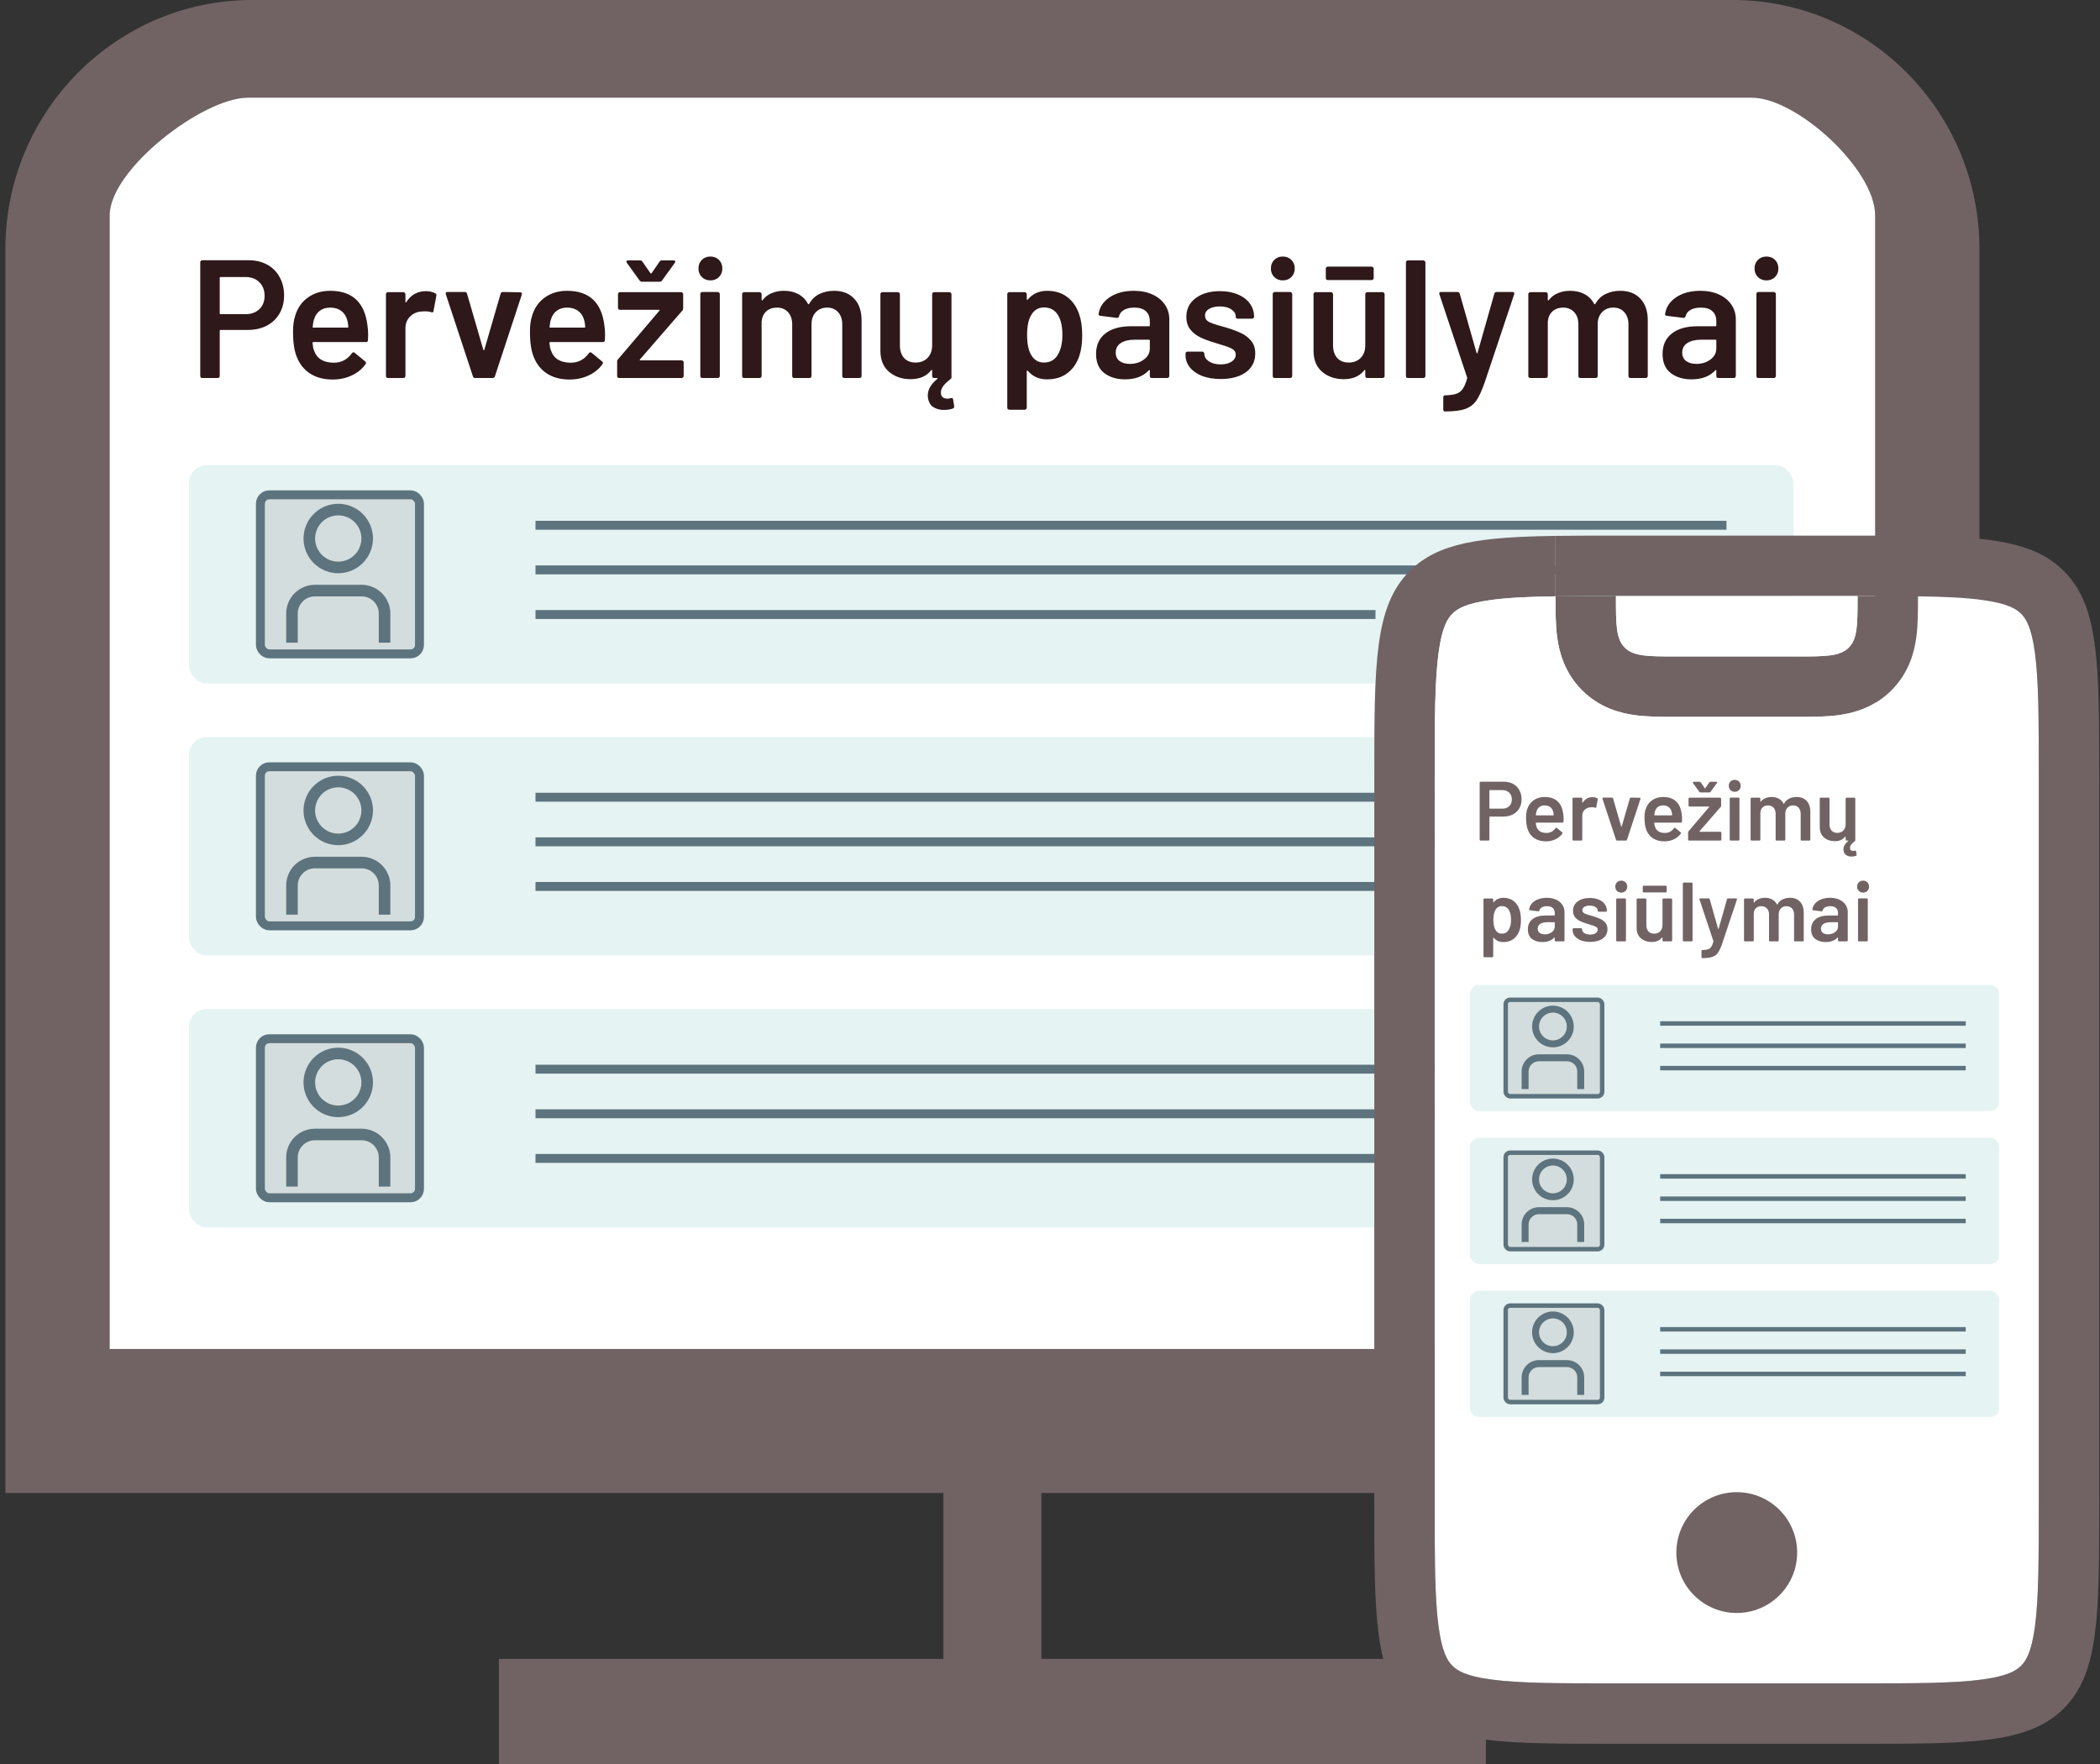 <svg width="250" height="210" viewBox="0 0 250 210" fill="none" xmlns="http://www.w3.org/2000/svg">
<rect x="0" y="0" width="250" height="210" fill="#333333" stroke="none"/>
<path d="M123.977 177.736V197.484H176.895V210H59.395V197.484H112.313V177.736H0.645V29.623C0.645 13.291 13.825 0 30.02 0H206.27C222.465 0 235.645 13.291 235.645 29.623V177.736H123.977ZM13.056 160.592H223.234V25.63C223.234 20.179 213.925 11.626 208.53 11.626H29.526C24.131 11.626 13.056 20.179 13.056 25.63V160.592Z" fill="#716364"/>
<path d="M13.056 160.592H223.234V25.63C223.234 20.179 213.925 11.626 208.53 11.626H29.526C24.131 11.626 13.056 20.179 13.056 25.63V160.592Z" fill="white"/>
<path d="M29.58 30.98C30.42 30.98 31.16 31.153 31.8 31.5C32.44 31.847 32.933 32.34 33.28 32.98C33.64 33.607 33.82 34.333 33.82 35.16C33.82 35.973 33.64 36.693 33.28 37.32C32.92 37.947 32.406 38.433 31.74 38.78C31.086 39.113 30.326 39.28 29.46 39.28H26.26C26.193 39.28 26.16 39.313 26.16 39.38V44.76C26.16 44.827 26.133 44.887 26.08 44.94C26.04 44.98 25.986 45 25.92 45H24.08C24.013 45 23.953 44.98 23.9 44.94C23.86 44.887 23.84 44.827 23.84 44.76V31.22C23.84 31.153 23.86 31.1 23.9 31.06C23.953 31.007 24.013 30.98 24.08 30.98H29.58ZM29.24 37.4C29.92 37.4 30.466 37.2 30.88 36.8C31.293 36.4 31.5 35.873 31.5 35.22C31.5 34.553 31.293 34.013 30.88 33.6C30.466 33.187 29.92 32.98 29.24 32.98H26.26C26.193 32.98 26.16 33.013 26.16 33.08V37.3C26.16 37.367 26.193 37.4 26.26 37.4H29.24ZM43.746 38.74C43.8 39.073 43.827 39.447 43.827 39.86L43.806 40.48C43.806 40.64 43.727 40.72 43.566 40.72H37.306C37.24 40.72 37.206 40.753 37.206 40.82C37.246 41.26 37.306 41.56 37.386 41.72C37.706 42.68 38.486 43.167 39.727 43.18C40.633 43.18 41.353 42.807 41.886 42.06C41.94 41.98 42.007 41.94 42.087 41.94C42.14 41.94 42.187 41.96 42.227 42L43.467 43.02C43.587 43.113 43.606 43.22 43.526 43.34C43.113 43.927 42.56 44.38 41.867 44.7C41.187 45.02 40.426 45.18 39.587 45.18C38.547 45.18 37.66 44.947 36.926 44.48C36.206 44.013 35.68 43.36 35.346 42.52C35.04 41.8 34.886 40.8 34.886 39.52C34.886 38.747 34.967 38.12 35.127 37.64C35.393 36.707 35.893 35.973 36.627 35.44C37.373 34.893 38.267 34.62 39.306 34.62C41.933 34.62 43.413 35.993 43.746 38.74ZM39.306 36.62C38.813 36.62 38.4 36.747 38.066 37C37.746 37.24 37.52 37.58 37.386 38.02C37.306 38.247 37.253 38.54 37.227 38.9C37.2 38.967 37.227 39 37.306 39H41.367C41.433 39 41.467 38.967 41.467 38.9C41.44 38.567 41.4 38.313 41.346 38.14C41.227 37.66 40.986 37.287 40.627 37.02C40.28 36.753 39.84 36.62 39.306 36.62ZM50.707 34.66C51.133 34.66 51.507 34.747 51.827 34.92C51.934 34.973 51.974 35.073 51.947 35.22L51.607 37.02C51.593 37.18 51.5 37.227 51.327 37.16C51.127 37.093 50.894 37.06 50.627 37.06C50.453 37.06 50.32 37.067 50.227 37.08C49.667 37.107 49.2 37.307 48.827 37.68C48.453 38.04 48.267 38.513 48.267 39.1V44.76C48.267 44.827 48.24 44.887 48.187 44.94C48.147 44.98 48.093 45 48.027 45H46.187C46.12 45 46.06 44.98 46.007 44.94C45.967 44.887 45.947 44.827 45.947 44.76V35.02C45.947 34.953 45.967 34.9 46.007 34.86C46.06 34.807 46.12 34.78 46.187 34.78H48.027C48.093 34.78 48.147 34.807 48.187 34.86C48.24 34.9 48.267 34.953 48.267 35.02V35.92C48.267 35.973 48.273 36.007 48.287 36.02C48.313 36.02 48.34 36 48.367 35.96C48.927 35.093 49.707 34.66 50.707 34.66ZM56.558 45C56.425 45 56.338 44.933 56.298 44.8L53.078 35.04C53.065 35.013 53.058 34.98 53.058 34.94C53.058 34.82 53.132 34.76 53.278 34.76H55.318C55.465 34.76 55.558 34.827 55.598 34.96L57.538 41.64C57.552 41.68 57.572 41.7 57.598 41.7C57.625 41.7 57.645 41.68 57.658 41.64L59.598 34.96C59.638 34.827 59.732 34.76 59.878 34.76L61.918 34.8C61.998 34.8 62.058 34.827 62.098 34.88C62.138 34.92 62.145 34.987 62.118 35.08L58.918 44.8C58.878 44.933 58.792 45 58.658 45H56.558ZM71.95 38.74C72.003 39.073 72.03 39.447 72.03 39.86L72.01 40.48C72.01 40.64 71.93 40.72 71.77 40.72H65.51C65.443 40.72 65.41 40.753 65.41 40.82C65.45 41.26 65.51 41.56 65.59 41.72C65.91 42.68 66.69 43.167 67.93 43.18C68.836 43.18 69.556 42.807 70.09 42.06C70.143 41.98 70.21 41.94 70.29 41.94C70.343 41.94 70.39 41.96 70.43 42L71.67 43.02C71.79 43.113 71.81 43.22 71.73 43.34C71.316 43.927 70.763 44.38 70.07 44.7C69.39 45.02 68.63 45.18 67.79 45.18C66.75 45.18 65.863 44.947 65.13 44.48C64.41 44.013 63.883 43.36 63.55 42.52C63.243 41.8 63.09 40.8 63.09 39.52C63.09 38.747 63.17 38.12 63.33 37.64C63.596 36.707 64.096 35.973 64.83 35.44C65.576 34.893 66.47 34.62 67.51 34.62C70.136 34.62 71.616 35.993 71.95 38.74ZM67.51 36.62C67.016 36.62 66.603 36.747 66.27 37C65.95 37.24 65.723 37.58 65.59 38.02C65.51 38.247 65.456 38.54 65.43 38.9C65.403 38.967 65.43 39 65.51 39H69.57C69.636 39 69.67 38.967 69.67 38.9C69.643 38.567 69.603 38.313 69.55 38.14C69.43 37.66 69.19 37.287 68.83 37.02C68.483 36.753 68.043 36.62 67.51 36.62ZM73.71 45C73.643 45 73.583 44.98 73.53 44.94C73.49 44.887 73.47 44.827 73.47 44.76V43.06C73.47 42.94 73.503 42.847 73.57 42.78L78.49 37C78.557 36.92 78.537 36.88 78.43 36.88H73.81C73.743 36.88 73.683 36.86 73.63 36.82C73.59 36.767 73.57 36.707 73.57 36.64V35.02C73.57 34.953 73.59 34.9 73.63 34.86C73.683 34.807 73.743 34.78 73.81 34.78H81.09C81.157 34.78 81.21 34.807 81.25 34.86C81.303 34.9 81.33 34.953 81.33 35.02V36.72C81.33 36.827 81.29 36.92 81.21 37L76.19 42.78C76.137 42.86 76.157 42.9 76.25 42.9H81.15C81.217 42.9 81.27 42.927 81.31 42.98C81.363 43.02 81.39 43.073 81.39 43.14V44.76C81.39 44.827 81.363 44.887 81.31 44.94C81.27 44.98 81.217 45 81.15 45H73.71ZM74.63 31.3C74.59 31.233 74.57 31.187 74.57 31.16C74.57 31.053 74.643 31 74.79 31H76.21C76.33 31 76.423 31.053 76.49 31.16L77.43 32.52C77.457 32.547 77.483 32.56 77.51 32.56C77.537 32.56 77.557 32.547 77.57 32.52L78.51 31.16C78.577 31.053 78.67 31 78.79 31H80.19C80.323 31 80.39 31.047 80.39 31.14C80.39 31.18 80.37 31.233 80.33 31.3L78.81 33.4C78.743 33.493 78.65 33.54 78.53 33.54H76.43C76.31 33.54 76.217 33.493 76.15 33.4L74.63 31.3ZM84.572 33.38C84.158 33.38 83.818 33.247 83.552 32.98C83.285 32.713 83.151 32.373 83.151 31.96C83.151 31.547 83.285 31.207 83.552 30.94C83.818 30.673 84.158 30.54 84.572 30.54C84.985 30.54 85.325 30.673 85.591 30.94C85.858 31.207 85.992 31.547 85.992 31.96C85.992 32.373 85.858 32.713 85.591 32.98C85.325 33.247 84.985 33.38 84.572 33.38ZM83.612 45C83.545 45 83.485 44.98 83.431 44.94C83.391 44.887 83.371 44.827 83.371 44.76V35C83.371 34.933 83.391 34.88 83.431 34.84C83.485 34.787 83.545 34.76 83.612 34.76H85.451C85.518 34.76 85.572 34.787 85.612 34.84C85.665 34.88 85.692 34.933 85.692 35V44.76C85.692 44.827 85.665 44.887 85.612 44.94C85.572 44.98 85.518 45 85.451 45H83.612ZM99.289 34.62C100.316 34.62 101.116 34.933 101.689 35.56C102.276 36.173 102.569 37.033 102.569 38.14V44.76C102.569 44.827 102.542 44.887 102.489 44.94C102.449 44.98 102.396 45 102.329 45H100.509C100.442 45 100.382 44.98 100.329 44.94C100.289 44.887 100.269 44.827 100.269 44.76V38.62C100.269 38.007 100.102 37.52 99.769 37.16C99.449 36.8 99.016 36.62 98.469 36.62C97.922 36.62 97.476 36.8 97.129 37.16C96.782 37.52 96.609 38 96.609 38.6V44.76C96.609 44.827 96.582 44.887 96.529 44.94C96.489 44.98 96.436 45 96.369 45H94.549C94.483 45 94.422 44.98 94.369 44.94C94.329 44.887 94.309 44.827 94.309 44.76V38.62C94.309 38.007 94.142 37.52 93.809 37.16C93.476 36.8 93.036 36.62 92.489 36.62C91.983 36.62 91.562 36.767 91.229 37.06C90.909 37.353 90.722 37.753 90.669 38.26V44.76C90.669 44.827 90.642 44.887 90.589 44.94C90.549 44.98 90.496 45 90.429 45H88.589C88.522 45 88.463 44.98 88.409 44.94C88.369 44.887 88.349 44.827 88.349 44.76V35.02C88.349 34.953 88.369 34.9 88.409 34.86C88.463 34.807 88.522 34.78 88.589 34.78H90.429C90.496 34.78 90.549 34.807 90.589 34.86C90.642 34.9 90.669 34.953 90.669 35.02V35.68C90.669 35.72 90.683 35.747 90.709 35.76C90.736 35.773 90.763 35.76 90.789 35.72C91.082 35.347 91.442 35.073 91.869 34.9C92.309 34.713 92.796 34.62 93.329 34.62C93.983 34.62 94.556 34.753 95.049 35.02C95.543 35.287 95.922 35.673 96.189 36.18C96.229 36.233 96.276 36.233 96.329 36.18C96.623 35.647 97.029 35.253 97.549 35C98.069 34.747 98.649 34.62 99.289 34.62ZM113.291 47.38C113.398 47.38 113.458 47.447 113.471 47.58L113.591 48.34V48.42C113.591 48.513 113.538 48.587 113.431 48.64C113.111 48.747 112.751 48.8 112.351 48.8C111.911 48.8 111.518 48.7 111.171 48.5C110.838 48.313 110.618 48 110.511 47.56C110.471 47.4 110.451 47.24 110.451 47.08C110.451 46.387 110.824 45.733 111.571 45.12C111.611 45.093 111.624 45.067 111.611 45.04C111.598 45.013 111.571 45 111.531 45H111.211C111.144 45 111.084 44.98 111.031 44.94C110.991 44.887 110.971 44.827 110.971 44.76V44.12C110.971 44.08 110.958 44.053 110.931 44.04C110.904 44.027 110.878 44.04 110.851 44.08C110.304 44.787 109.484 45.14 108.391 45.14C107.378 45.14 106.524 44.847 105.831 44.26C105.151 43.673 104.811 42.84 104.811 41.76V35.02C104.811 34.953 104.831 34.9 104.871 34.86C104.924 34.807 104.984 34.78 105.051 34.78H106.891C106.958 34.78 107.011 34.807 107.051 34.86C107.104 34.9 107.131 34.953 107.131 35.02V41.1C107.131 41.727 107.291 42.227 107.611 42.6C107.944 42.973 108.404 43.16 108.991 43.16C109.591 43.16 110.071 42.973 110.431 42.6C110.791 42.227 110.971 41.727 110.971 41.1V35.02C110.971 34.953 110.991 34.9 111.031 34.86C111.084 34.807 111.144 34.78 111.211 34.78H113.031C113.098 34.78 113.151 34.807 113.191 34.86C113.244 34.9 113.271 34.953 113.271 35.02V44.94C113.271 44.993 113.258 45.033 113.231 45.06L112.951 45.3C112.324 45.793 112.011 46.267 112.011 46.72C112.011 46.973 112.078 47.16 112.211 47.28C112.358 47.4 112.551 47.46 112.791 47.46C112.911 47.46 113.044 47.44 113.191 47.4L113.291 47.38ZM128.474 37.42C128.714 38.1 128.834 38.933 128.834 39.92C128.834 40.867 128.721 41.68 128.494 42.36C128.201 43.24 127.727 43.927 127.074 44.42C126.434 44.913 125.621 45.16 124.634 45.16C123.687 45.16 122.927 44.82 122.354 44.14C122.327 44.113 122.301 44.107 122.274 44.12C122.247 44.133 122.234 44.16 122.234 44.2V48.54C122.234 48.607 122.207 48.66 122.154 48.7C122.114 48.753 122.061 48.78 121.994 48.78H120.154C120.087 48.78 120.027 48.753 119.974 48.7C119.934 48.66 119.914 48.607 119.914 48.54V35.02C119.914 34.953 119.934 34.9 119.974 34.86C120.027 34.807 120.087 34.78 120.154 34.78H121.994C122.061 34.78 122.114 34.807 122.154 34.86C122.207 34.9 122.234 34.953 122.234 35.02V35.62C122.234 35.66 122.247 35.687 122.274 35.7C122.301 35.713 122.327 35.7 122.354 35.66C122.941 34.967 123.707 34.62 124.654 34.62C125.601 34.62 126.401 34.867 127.054 35.36C127.707 35.853 128.181 36.54 128.474 37.42ZM125.874 42.32C126.274 41.707 126.474 40.893 126.474 39.88C126.474 38.907 126.314 38.14 125.994 37.58C125.621 36.927 125.054 36.6 124.294 36.6C123.601 36.6 123.081 36.92 122.734 37.56C122.427 38.08 122.274 38.853 122.274 39.88C122.274 40.933 122.441 41.733 122.774 42.28C123.121 42.867 123.621 43.16 124.274 43.16C124.981 43.16 125.514 42.88 125.874 42.32ZM134.984 34.62C135.824 34.62 136.564 34.767 137.204 35.06C137.844 35.353 138.337 35.76 138.684 36.28C139.03 36.787 139.204 37.367 139.204 38.02V44.76C139.204 44.827 139.177 44.887 139.124 44.94C139.084 44.98 139.03 45 138.964 45H137.124C137.057 45 136.997 44.98 136.944 44.94C136.904 44.887 136.884 44.827 136.884 44.76V44.12C136.884 44.08 136.87 44.06 136.844 44.06C136.817 44.047 136.79 44.053 136.764 44.08C136.11 44.8 135.164 45.16 133.924 45.16C132.924 45.16 132.097 44.907 131.444 44.4C130.804 43.893 130.484 43.14 130.484 42.14C130.484 41.1 130.844 40.293 131.564 39.72C132.297 39.133 133.324 38.84 134.644 38.84H136.784C136.85 38.84 136.884 38.807 136.884 38.74V38.26C136.884 37.74 136.73 37.34 136.424 37.06C136.117 36.767 135.657 36.62 135.044 36.62C134.537 36.62 134.124 36.713 133.804 36.9C133.497 37.073 133.304 37.32 133.224 37.64C133.184 37.8 133.09 37.867 132.944 37.84L131.004 37.6C130.937 37.587 130.877 37.567 130.824 37.54C130.784 37.5 130.77 37.453 130.784 37.4C130.89 36.587 131.324 35.92 132.084 35.4C132.857 34.88 133.824 34.62 134.984 34.62ZM134.504 43.32C135.157 43.32 135.717 43.147 136.184 42.8C136.65 42.453 136.884 42.013 136.884 41.48V40.54C136.884 40.473 136.85 40.44 136.784 40.44H135.104C134.397 40.44 133.837 40.573 133.424 40.84C133.024 41.107 132.824 41.487 132.824 41.98C132.824 42.407 132.977 42.74 133.284 42.98C133.604 43.207 134.01 43.32 134.504 43.32ZM145.333 45.12C144.493 45.12 143.753 45 143.113 44.76C142.486 44.507 141.999 44.167 141.653 43.74C141.306 43.3 141.133 42.813 141.133 42.28V42.1C141.133 42.033 141.153 41.98 141.193 41.94C141.246 41.887 141.306 41.86 141.373 41.86H143.133C143.199 41.86 143.253 41.887 143.293 41.94C143.346 41.98 143.373 42.033 143.373 42.1V42.14C143.373 42.473 143.553 42.767 143.913 43.02C144.286 43.26 144.753 43.38 145.313 43.38C145.846 43.38 146.279 43.273 146.613 43.06C146.946 42.833 147.113 42.553 147.113 42.22C147.113 41.913 146.973 41.687 146.693 41.54C146.426 41.38 145.986 41.213 145.373 41.04L144.613 40.8C143.933 40.6 143.359 40.387 142.893 40.16C142.426 39.933 142.033 39.627 141.713 39.24C141.393 38.84 141.233 38.333 141.233 37.72C141.233 36.787 141.599 36.047 142.333 35.5C143.066 34.94 144.033 34.66 145.233 34.66C146.046 34.66 146.759 34.793 147.373 35.06C147.986 35.313 148.459 35.673 148.793 36.14C149.126 36.593 149.293 37.113 149.293 37.7C149.293 37.767 149.266 37.827 149.213 37.88C149.173 37.92 149.119 37.94 149.053 37.94H147.353C147.286 37.94 147.226 37.92 147.173 37.88C147.133 37.827 147.113 37.767 147.113 37.7C147.113 37.353 146.939 37.067 146.593 36.84C146.259 36.6 145.799 36.48 145.213 36.48C144.693 36.48 144.266 36.58 143.933 36.78C143.613 36.967 143.453 37.233 143.453 37.58C143.453 37.9 143.606 38.147 143.913 38.32C144.233 38.48 144.759 38.66 145.493 38.86L145.933 38.98C146.639 39.193 147.233 39.413 147.713 39.64C148.193 39.853 148.599 40.16 148.933 40.56C149.266 40.947 149.433 41.453 149.433 42.08C149.433 43.027 149.059 43.773 148.313 44.32C147.566 44.853 146.573 45.12 145.333 45.12ZM152.716 33.38C152.303 33.38 151.963 33.247 151.696 32.98C151.429 32.713 151.296 32.373 151.296 31.96C151.296 31.547 151.429 31.207 151.696 30.94C151.963 30.673 152.303 30.54 152.716 30.54C153.129 30.54 153.469 30.673 153.736 30.94C154.003 31.207 154.136 31.547 154.136 31.96C154.136 32.373 154.003 32.713 153.736 32.98C153.469 33.247 153.129 33.38 152.716 33.38ZM151.756 45C151.689 45 151.629 44.98 151.576 44.94C151.536 44.887 151.516 44.827 151.516 44.76V35C151.516 34.933 151.536 34.88 151.576 34.84C151.629 34.787 151.689 34.76 151.756 34.76H153.596C153.663 34.76 153.716 34.787 153.756 34.84C153.809 34.88 153.836 34.933 153.836 35V44.76C153.836 44.827 153.809 44.887 153.756 44.94C153.716 44.98 153.663 45 153.596 45H151.756ZM162.534 35.02C162.534 34.953 162.554 34.9 162.594 34.86C162.647 34.807 162.707 34.78 162.774 34.78H164.594C164.66 34.78 164.714 34.807 164.754 34.86C164.807 34.9 164.834 34.953 164.834 35.02V44.76C164.834 44.827 164.807 44.887 164.754 44.94C164.714 44.98 164.66 45 164.594 45H162.774C162.707 45 162.647 44.98 162.594 44.94C162.554 44.887 162.534 44.827 162.534 44.76V44.12C162.534 44.08 162.52 44.053 162.494 44.04C162.467 44.027 162.44 44.04 162.414 44.08C161.867 44.787 161.047 45.14 159.954 45.14C158.94 45.14 158.087 44.847 157.394 44.26C156.714 43.673 156.374 42.84 156.374 41.76V35.02C156.374 34.953 156.394 34.9 156.434 34.86C156.487 34.807 156.547 34.78 156.614 34.78H158.454C158.52 34.78 158.574 34.807 158.614 34.86C158.667 34.9 158.694 34.953 158.694 35.02V41.1C158.694 41.727 158.854 42.227 159.174 42.6C159.507 42.973 159.967 43.16 160.554 43.16C161.154 43.16 161.634 42.973 161.994 42.6C162.354 42.227 162.534 41.727 162.534 41.1V35.02ZM158.074 33.34C158.007 33.34 157.947 33.32 157.894 33.28C157.854 33.227 157.834 33.167 157.834 33.1V31.98C157.834 31.913 157.854 31.86 157.894 31.82C157.947 31.767 158.007 31.74 158.074 31.74H163.294C163.36 31.74 163.414 31.767 163.454 31.82C163.507 31.86 163.534 31.913 163.534 31.98V33.1C163.534 33.167 163.507 33.227 163.454 33.28C163.414 33.32 163.36 33.34 163.294 33.34H158.074ZM167.613 45C167.546 45 167.486 44.98 167.433 44.94C167.393 44.887 167.373 44.827 167.373 44.76V31.24C167.373 31.173 167.393 31.12 167.433 31.08C167.486 31.027 167.546 31 167.613 31H169.453C169.519 31 169.573 31.027 169.613 31.08C169.666 31.12 169.693 31.173 169.693 31.24V44.76C169.693 44.827 169.666 44.887 169.613 44.94C169.573 44.98 169.519 45 169.453 45H167.613ZM171.958 48.98C171.918 48.98 171.884 48.953 171.858 48.9C171.831 48.86 171.818 48.807 171.818 48.74V47.3C171.818 47.233 171.838 47.173 171.878 47.12C171.931 47.08 171.991 47.06 172.058 47.06H172.078C172.624 47.047 173.051 46.987 173.358 46.88C173.664 46.787 173.918 46.6 174.118 46.32C174.318 46.04 174.498 45.62 174.658 45.06C174.671 45.033 174.671 44.993 174.658 44.94L171.358 35.04C171.344 35.013 171.338 34.98 171.338 34.94C171.338 34.82 171.404 34.76 171.538 34.76H173.498C173.644 34.76 173.738 34.827 173.778 34.96L175.778 42C175.791 42.04 175.811 42.06 175.838 42.06C175.864 42.06 175.884 42.04 175.898 42L177.898 34.96C177.938 34.827 178.031 34.76 178.178 34.76H180.078C180.158 34.76 180.211 34.787 180.238 34.84C180.278 34.88 180.284 34.947 180.258 35.04L176.738 45.56C176.404 46.507 176.078 47.213 175.758 47.68C175.438 48.147 174.998 48.48 174.438 48.68C173.891 48.88 173.111 48.98 172.098 48.98H171.958ZM192.883 34.62C193.91 34.62 194.71 34.933 195.283 35.56C195.87 36.173 196.163 37.033 196.163 38.14V44.76C196.163 44.827 196.136 44.887 196.083 44.94C196.043 44.98 195.99 45 195.923 45H194.103C194.036 45 193.976 44.98 193.923 44.94C193.883 44.887 193.863 44.827 193.863 44.76V38.62C193.863 38.007 193.696 37.52 193.363 37.16C193.043 36.8 192.61 36.62 192.063 36.62C191.516 36.62 191.07 36.8 190.723 37.16C190.376 37.52 190.203 38 190.203 38.6V44.76C190.203 44.827 190.176 44.887 190.123 44.94C190.083 44.98 190.03 45 189.963 45H188.143C188.076 45 188.016 44.98 187.963 44.94C187.923 44.887 187.903 44.827 187.903 44.76V38.62C187.903 38.007 187.736 37.52 187.403 37.16C187.07 36.8 186.63 36.62 186.083 36.62C185.576 36.62 185.156 36.767 184.823 37.06C184.503 37.353 184.316 37.753 184.263 38.26V44.76C184.263 44.827 184.236 44.887 184.183 44.94C184.143 44.98 184.09 45 184.023 45H182.183C182.116 45 182.056 44.98 182.003 44.94C181.963 44.887 181.943 44.827 181.943 44.76V35.02C181.943 34.953 181.963 34.9 182.003 34.86C182.056 34.807 182.116 34.78 182.183 34.78H184.023C184.09 34.78 184.143 34.807 184.183 34.86C184.236 34.9 184.263 34.953 184.263 35.02V35.68C184.263 35.72 184.276 35.747 184.303 35.76C184.33 35.773 184.356 35.76 184.383 35.72C184.676 35.347 185.036 35.073 185.463 34.9C185.903 34.713 186.39 34.62 186.923 34.62C187.576 34.62 188.15 34.753 188.643 35.02C189.136 35.287 189.516 35.673 189.783 36.18C189.823 36.233 189.87 36.233 189.923 36.18C190.216 35.647 190.623 35.253 191.143 35C191.663 34.747 192.243 34.62 192.883 34.62ZM202.425 34.62C203.265 34.62 204.005 34.767 204.645 35.06C205.285 35.353 205.778 35.76 206.125 36.28C206.472 36.787 206.645 37.367 206.645 38.02V44.76C206.645 44.827 206.618 44.887 206.565 44.94C206.525 44.98 206.472 45 206.405 45H204.565C204.498 45 204.438 44.98 204.385 44.94C204.345 44.887 204.325 44.827 204.325 44.76V44.12C204.325 44.08 204.312 44.06 204.285 44.06C204.258 44.047 204.232 44.053 204.205 44.08C203.552 44.8 202.605 45.16 201.365 45.16C200.365 45.16 199.538 44.907 198.885 44.4C198.245 43.893 197.925 43.14 197.925 42.14C197.925 41.1 198.285 40.293 199.005 39.72C199.738 39.133 200.765 38.84 202.085 38.84H204.225C204.292 38.84 204.325 38.807 204.325 38.74V38.26C204.325 37.74 204.172 37.34 203.865 37.06C203.558 36.767 203.098 36.62 202.485 36.62C201.978 36.62 201.565 36.713 201.245 36.9C200.938 37.073 200.745 37.32 200.665 37.64C200.625 37.8 200.532 37.867 200.385 37.84L198.445 37.6C198.378 37.587 198.318 37.567 198.265 37.54C198.225 37.5 198.212 37.453 198.225 37.4C198.332 36.587 198.765 35.92 199.525 35.4C200.298 34.88 201.265 34.62 202.425 34.62ZM201.945 43.32C202.598 43.32 203.158 43.147 203.625 42.8C204.092 42.453 204.325 42.013 204.325 41.48V40.54C204.325 40.473 204.292 40.44 204.225 40.44H202.545C201.838 40.44 201.278 40.573 200.865 40.84C200.465 41.107 200.265 41.487 200.265 41.98C200.265 42.407 200.418 42.74 200.725 42.98C201.045 43.207 201.452 43.32 201.945 43.32ZM210.294 33.38C209.881 33.38 209.541 33.247 209.274 32.98C209.007 32.713 208.874 32.373 208.874 31.96C208.874 31.547 209.007 31.207 209.274 30.94C209.541 30.673 209.881 30.54 210.294 30.54C210.707 30.54 211.047 30.673 211.314 30.94C211.581 31.207 211.714 31.547 211.714 31.96C211.714 32.373 211.581 32.713 211.314 32.98C211.047 33.247 210.707 33.38 210.294 33.38ZM209.334 45C209.267 45 209.207 44.98 209.154 44.94C209.114 44.887 209.094 44.827 209.094 44.76V35C209.094 34.933 209.114 34.88 209.154 34.84C209.207 34.787 209.267 34.76 209.334 34.76H211.174C211.241 34.76 211.294 34.787 211.334 34.84C211.387 34.88 211.414 34.933 211.414 35V44.76C211.414 44.827 211.387 44.887 211.334 44.94C211.294 44.98 211.241 45 211.174 45H209.334Z" fill="#2E181A"/>
<rect x="22.5" y="55.375" width="191" height="26" rx="2.125" fill="#E5F3F3"/>
<rect x="31" y="58.906" width="18.938" height="18.938" rx="1.062" fill="#2E181A" fill-opacity="0.1" stroke="#5D737E" stroke-width="1.062"/>
<path d="M46.469 76.508H45.091V73.034C45.09 72.494 44.876 71.977 44.494 71.595C44.112 71.213 43.594 70.998 43.054 70.997H37.483C36.943 70.998 36.425 71.213 36.044 71.595C35.662 71.977 35.447 72.494 35.446 73.034V76.508H34.069V73.034C34.07 72.129 34.43 71.261 35.07 70.621C35.71 69.981 36.578 69.621 37.483 69.62H43.054C43.959 69.621 44.827 69.981 45.467 70.621C46.107 71.261 46.468 72.129 46.469 73.034V76.508Z" fill="#5D737E"/>
<path d="M40.269 68.242C39.451 68.242 38.652 67.999 37.972 67.545C37.292 67.091 36.763 66.445 36.45 65.69C36.137 64.935 36.055 64.104 36.215 63.302C36.374 62.5 36.768 61.764 37.346 61.186C37.924 60.608 38.66 60.214 39.462 60.054C40.264 59.895 41.095 59.977 41.85 60.29C42.606 60.603 43.251 61.132 43.705 61.812C44.16 62.492 44.402 63.291 44.402 64.108C44.401 65.204 43.965 66.255 43.19 67.03C42.415 67.805 41.364 68.241 40.269 68.242ZM40.269 61.353C39.724 61.353 39.191 61.514 38.738 61.817C38.285 62.12 37.931 62.55 37.723 63.054C37.514 63.557 37.46 64.112 37.566 64.646C37.672 65.18 37.935 65.671 38.32 66.057C38.706 66.442 39.197 66.705 39.731 66.811C40.266 66.917 40.82 66.863 41.323 66.654C41.827 66.446 42.257 66.093 42.56 65.639C42.862 65.186 43.024 64.653 43.024 64.108C43.024 63.378 42.734 62.677 42.217 62.16C41.7 61.643 40.999 61.353 40.269 61.353Z" fill="#5D737E"/>
<line x1="63.75" y1="62.531" x2="205.531" y2="62.531" stroke="#5D737E" stroke-width="1.062"/>
<line x1="63.75" y1="67.844" x2="205.531" y2="67.844" stroke="#5D737E" stroke-width="1.062"/>
<line x1="63.75" y1="73.156" x2="163.75" y2="73.156" stroke="#5D737E" stroke-width="1.062"/>
<rect x="22.5" y="87.75" width="191" height="26" rx="2.125" fill="#E5F3F3"/>
<rect x="31" y="91.281" width="18.938" height="18.938" rx="1.062" fill="#2E181A" fill-opacity="0.1" stroke="#5D737E" stroke-width="1.062"/>
<path d="M46.469 108.884H45.091V105.409C45.09 104.869 44.876 104.352 44.494 103.97C44.112 103.588 43.594 103.373 43.054 103.372H37.483C36.943 103.373 36.425 103.588 36.044 103.97C35.662 104.352 35.447 104.869 35.446 105.409V108.884H34.069V105.409C34.07 104.504 34.43 103.636 35.07 102.996C35.71 102.356 36.578 101.996 37.483 101.995H43.054C43.959 101.996 44.827 102.356 45.467 102.996C46.107 103.636 46.468 104.504 46.469 105.409V108.884Z" fill="#5D737E"/>
<path d="M40.269 100.617C39.451 100.617 38.652 100.374 37.972 99.92C37.292 99.466 36.763 98.82 36.45 98.065C36.137 97.31 36.055 96.479 36.215 95.677C36.374 94.875 36.768 94.139 37.346 93.561C37.924 92.983 38.66 92.589 39.462 92.43C40.264 92.27 41.095 92.352 41.85 92.665C42.606 92.978 43.251 93.507 43.705 94.187C44.16 94.867 44.402 95.666 44.402 96.483C44.401 97.579 43.965 98.63 43.19 99.405C42.415 100.18 41.364 100.616 40.269 100.617ZM40.269 93.728C39.724 93.728 39.191 93.889 38.738 94.192C38.285 94.495 37.931 94.925 37.723 95.429C37.514 95.932 37.46 96.487 37.566 97.021C37.672 97.555 37.935 98.046 38.32 98.432C38.706 98.817 39.197 99.08 39.731 99.186C40.266 99.292 40.82 99.238 41.323 99.029C41.827 98.821 42.257 98.468 42.56 98.014C42.862 97.561 43.024 97.028 43.024 96.483C43.024 95.753 42.734 95.052 42.217 94.535C41.7 94.018 40.999 93.728 40.269 93.728Z" fill="#5D737E"/>
<line x1="63.75" y1="94.906" x2="205.531" y2="94.906" stroke="#5D737E" stroke-width="1.062"/>
<line x1="63.75" y1="100.219" x2="205.531" y2="100.219" stroke="#5D737E" stroke-width="1.062"/>
<line x1="63.75" y1="105.531" x2="163.75" y2="105.531" stroke="#5D737E" stroke-width="1.062"/>
<rect x="22.5" y="120.125" width="191" height="26" rx="2.125" fill="#E5F3F3"/>
<rect x="31" y="123.656" width="18.938" height="18.938" rx="1.062" fill="#2E181A" fill-opacity="0.1" stroke="#5D737E" stroke-width="1.062"/>
<path d="M46.469 141.259H45.091V137.784C45.09 137.244 44.876 136.727 44.494 136.345C44.112 135.963 43.594 135.748 43.054 135.747H37.483C36.943 135.748 36.425 135.963 36.044 136.345C35.662 136.727 35.447 137.244 35.446 137.784V141.259H34.069V137.784C34.07 136.879 34.43 136.011 35.07 135.371C35.71 134.731 36.578 134.371 37.483 134.37H43.054C43.959 134.371 44.827 134.731 45.467 135.371C46.107 136.011 46.468 136.879 46.469 137.784V141.259Z" fill="#5D737E"/>
<path d="M40.269 132.992C39.451 132.992 38.652 132.749 37.972 132.295C37.292 131.841 36.763 131.195 36.45 130.44C36.137 129.685 36.055 128.854 36.215 128.052C36.374 127.25 36.768 126.514 37.346 125.936C37.924 125.358 38.66 124.964 39.462 124.805C40.264 124.645 41.095 124.727 41.85 125.04C42.606 125.353 43.251 125.882 43.705 126.562C44.16 127.242 44.402 128.041 44.402 128.858C44.401 129.954 43.965 131.005 43.19 131.78C42.415 132.555 41.364 132.991 40.269 132.992ZM40.269 126.103C39.724 126.103 39.191 126.264 38.738 126.567C38.285 126.87 37.931 127.3 37.723 127.804C37.514 128.307 37.46 128.861 37.566 129.396C37.672 129.931 37.935 130.422 38.32 130.807C38.706 131.192 39.197 131.455 39.731 131.561C40.266 131.667 40.82 131.613 41.323 131.404C41.827 131.196 42.257 130.842 42.56 130.389C42.862 129.936 43.024 129.403 43.024 128.858C43.024 128.128 42.734 127.427 42.217 126.91C41.7 126.393 40.999 126.103 40.269 126.103Z" fill="#5D737E"/>
<line x1="63.75" y1="127.281" x2="205.531" y2="127.281" stroke="#5D737E" stroke-width="1.062"/>
<line x1="63.75" y1="132.594" x2="205.531" y2="132.594" stroke="#5D737E" stroke-width="1.062"/>
<line x1="63.75" y1="137.906" x2="163.75" y2="137.906" stroke="#5D737E" stroke-width="1.062"/>
<path fill-rule="evenodd" clip-rule="evenodd" d="M219.539 117.402C220.807 119.3 220.807 121.941 220.807 127.224C220.807 132.508 220.807 135.149 219.539 137.047C218.99 137.868 218.285 138.574 217.463 139.122C215.806 140.23 213.58 140.37 209.522 140.388V140.39L207.443 144.549C206.749 145.935 204.771 145.935 204.078 144.549L201.999 140.39V140.388C197.94 140.37 195.715 140.23 194.057 139.122C193.236 138.574 192.53 137.868 191.982 137.047C190.714 135.149 190.714 132.508 190.714 127.224C190.714 121.941 190.714 119.3 191.982 117.402C192.53 116.581 193.236 115.875 194.057 115.327C195.955 114.059 198.596 114.059 203.879 114.059H207.641C212.924 114.059 215.566 114.059 217.463 115.327C218.285 115.875 218.99 116.581 219.539 117.402Z" fill="#5D737E"/>
<path fill-rule="evenodd" clip-rule="evenodd" d="M198.237 124.403C198.237 123.884 198.658 123.463 199.177 123.463L212.343 123.463C212.863 123.463 213.284 123.884 213.284 124.403C213.284 124.922 212.863 125.343 212.343 125.343L199.177 125.343C198.658 125.343 198.237 124.922 198.237 124.403Z" fill="white"/>
<path fill-rule="evenodd" clip-rule="evenodd" d="M198.237 130.046C198.237 129.526 198.658 129.105 199.177 129.105L208.582 129.105C209.101 129.105 209.522 129.526 209.522 130.046C209.522 130.565 209.101 130.986 208.582 130.986L199.177 130.986C198.658 130.986 198.237 130.565 198.237 130.046Z" fill="white"/>
<path d="M228.331 70.957V63.797C226.17 63.766 223.784 63.766 221.139 63.766H192.373C189.729 63.766 187.342 63.766 185.182 63.797V70.957L185.182 70.99C187.247 70.96 189.618 70.957 192.373 70.957H221.139C223.895 70.957 226.265 70.96 228.331 70.99L228.331 70.957Z" fill="#716364"/>
<path d="M228.135 75.861C228.333 74.389 228.332 72.678 228.331 71.24L228.331 70.99C226.265 70.96 223.895 70.957 221.139 70.957C221.139 74.347 221.139 76.042 220.086 77.096C219.033 78.149 217.338 78.149 213.948 78.149H199.565C196.175 78.149 194.48 78.149 193.427 77.096C192.373 76.042 192.373 74.347 192.373 70.957C189.618 70.957 187.247 70.96 185.182 70.99L185.182 71.24C185.181 72.678 185.18 74.389 185.378 75.861C185.617 77.638 186.256 80.095 188.341 82.181C190.427 84.266 192.885 84.906 194.661 85.144C196.133 85.342 197.844 85.341 199.282 85.34L199.565 85.34H213.948L214.231 85.34C215.668 85.341 217.38 85.342 218.851 85.144C220.628 84.906 223.086 84.266 225.171 82.181C227.257 80.095 227.896 77.638 228.135 75.861Z" fill="#716364"/>
<path d="M172.905 73.064C173.453 72.516 174.43 71.839 177.549 71.42C179.563 71.149 182.013 71.037 185.182 70.99L185.182 70.957V63.797C176.266 63.926 171.211 64.587 167.82 67.978C163.607 72.191 163.607 78.971 163.607 92.532V178.829C163.607 192.389 163.607 199.169 167.82 203.382C172.033 207.595 178.813 207.595 192.373 207.595H221.139C234.699 207.595 241.479 207.595 245.692 203.382C249.905 199.169 249.905 192.389 249.905 178.829V92.532C249.905 78.971 249.905 72.191 245.692 67.978C242.301 64.588 237.246 63.926 228.331 63.797V70.957L228.331 70.99C231.5 71.037 233.949 71.149 235.963 71.42C239.082 71.839 240.059 72.516 240.607 73.064C241.154 73.611 241.831 74.589 242.251 77.708C242.698 81.034 242.713 85.548 242.713 92.532V178.829C242.713 185.812 242.698 190.326 242.251 193.653C241.831 196.772 241.154 197.749 240.607 198.297C240.059 198.844 239.082 199.521 235.963 199.941C232.637 200.388 228.122 200.403 221.139 200.403H192.373C185.39 200.403 180.876 200.388 177.549 199.941C174.43 199.521 173.453 198.844 172.905 198.297C172.358 197.749 171.681 196.772 171.261 193.653C170.814 190.326 170.799 185.812 170.799 178.829V92.532C170.799 85.548 170.814 81.034 171.261 77.708C171.681 74.589 172.358 73.611 172.905 73.064Z" fill="#716364"/>
<path d="M228.331 71.24C228.332 72.678 228.333 74.389 228.135 75.861C227.896 77.638 227.257 80.095 225.171 82.181C223.086 84.266 220.628 84.906 218.851 85.144C217.38 85.342 215.668 85.341 214.231 85.34L213.948 85.34H199.565L199.282 85.34C197.844 85.341 196.133 85.342 194.661 85.144C192.885 84.906 190.427 84.266 188.341 82.181C186.256 80.095 185.617 77.638 185.378 75.861C185.18 74.389 185.181 72.678 185.182 71.24L185.182 70.99C182.013 71.037 179.563 71.149 177.549 71.42C174.43 71.839 173.453 72.516 172.905 73.064C172.358 73.611 171.681 74.589 171.261 77.708C170.814 81.034 170.799 85.548 170.799 92.532V178.829C170.799 185.812 170.814 190.326 171.261 193.653C171.681 196.772 172.358 197.749 172.905 198.297C173.453 198.844 174.43 199.521 177.549 199.941C180.876 200.388 185.39 200.403 192.373 200.403H221.139C228.122 200.403 232.637 200.388 235.963 199.941C239.082 199.521 240.059 198.844 240.607 198.297C241.154 197.749 241.831 196.772 242.251 193.653C242.698 190.326 242.713 185.812 242.713 178.829V92.532C242.713 85.548 242.698 81.034 242.251 77.708C241.831 74.589 241.154 73.611 240.607 73.064C240.059 72.516 239.082 71.839 235.963 71.42C233.949 71.149 231.5 71.037 228.331 70.99L228.331 71.24Z" fill="white"/>
<path d="M213.948 78.149C217.338 78.149 219.033 78.149 220.086 77.096C221.139 76.042 221.139 74.347 221.139 70.957H192.373C192.373 74.347 192.373 76.042 193.427 77.096C194.48 78.149 196.175 78.149 199.565 78.149H213.948Z" fill="white"/>
<path d="M179.021 93.06C179.441 93.06 179.811 93.147 180.131 93.32C180.451 93.493 180.698 93.74 180.871 94.06C181.051 94.373 181.141 94.737 181.141 95.15C181.141 95.557 181.051 95.917 180.871 96.23C180.691 96.543 180.435 96.787 180.101 96.96C179.775 97.127 179.395 97.21 178.961 97.21H177.361C177.328 97.21 177.311 97.227 177.311 97.26V99.95C177.311 99.983 177.298 100.013 177.271 100.04C177.251 100.06 177.225 100.07 177.191 100.07H176.271C176.238 100.07 176.208 100.06 176.181 100.04C176.161 100.013 176.151 99.983 176.151 99.95V93.18C176.151 93.147 176.161 93.12 176.181 93.1C176.208 93.073 176.238 93.06 176.271 93.06H179.021ZM178.851 96.27C179.191 96.27 179.465 96.17 179.671 95.97C179.878 95.77 179.981 95.507 179.981 95.18C179.981 94.847 179.878 94.577 179.671 94.37C179.465 94.163 179.191 94.06 178.851 94.06H177.361C177.328 94.06 177.311 94.077 177.311 94.11V96.22C177.311 96.253 177.328 96.27 177.361 96.27H178.851ZM186.105 96.94C186.131 97.107 186.145 97.293 186.145 97.5L186.135 97.81C186.135 97.89 186.095 97.93 186.015 97.93H182.885C182.851 97.93 182.835 97.947 182.835 97.98C182.855 98.2 182.885 98.35 182.925 98.43C183.085 98.91 183.475 99.153 184.095 99.16C184.548 99.16 184.908 98.973 185.175 98.6C185.201 98.56 185.235 98.54 185.275 98.54C185.301 98.54 185.325 98.55 185.345 98.57L185.965 99.08C186.025 99.127 186.035 99.18 185.995 99.24C185.788 99.533 185.511 99.76 185.165 99.92C184.825 100.08 184.445 100.16 184.025 100.16C183.505 100.16 183.061 100.043 182.695 99.81C182.335 99.577 182.071 99.25 181.905 98.83C181.751 98.47 181.675 97.97 181.675 97.33C181.675 96.943 181.715 96.63 181.795 96.39C181.928 95.923 182.178 95.557 182.545 95.29C182.918 95.017 183.365 94.88 183.885 94.88C185.198 94.88 185.938 95.567 186.105 96.94ZM183.885 95.88C183.638 95.88 183.431 95.943 183.265 96.07C183.105 96.19 182.991 96.36 182.925 96.58C182.885 96.693 182.858 96.84 182.845 97.02C182.831 97.053 182.845 97.07 182.885 97.07H184.915C184.948 97.07 184.965 97.053 184.965 97.02C184.951 96.853 184.931 96.727 184.905 96.64C184.845 96.4 184.725 96.213 184.545 96.08C184.371 95.947 184.151 95.88 183.885 95.88ZM189.585 94.9C189.798 94.9 189.985 94.943 190.145 95.03C190.198 95.057 190.218 95.107 190.205 95.18L190.035 96.08C190.028 96.16 189.981 96.183 189.895 96.15C189.795 96.117 189.678 96.1 189.545 96.1C189.458 96.1 189.391 96.103 189.345 96.11C189.065 96.123 188.831 96.223 188.645 96.41C188.458 96.59 188.365 96.827 188.365 97.12V99.95C188.365 99.983 188.351 100.013 188.325 100.04C188.305 100.06 188.278 100.07 188.245 100.07H187.325C187.291 100.07 187.261 100.06 187.235 100.04C187.215 100.013 187.205 99.983 187.205 99.95V95.08C187.205 95.047 187.215 95.02 187.235 95C187.261 94.973 187.291 94.96 187.325 94.96H188.245C188.278 94.96 188.305 94.973 188.325 95C188.351 95.02 188.365 95.047 188.365 95.08V95.53C188.365 95.557 188.368 95.573 188.375 95.58C188.388 95.58 188.401 95.57 188.415 95.55C188.695 95.117 189.085 94.9 189.585 94.9ZM192.51 100.07C192.444 100.07 192.4 100.037 192.38 99.97L190.77 95.09C190.764 95.077 190.76 95.06 190.76 95.04C190.76 94.98 190.797 94.95 190.87 94.95H191.89C191.964 94.95 192.01 94.983 192.03 95.05L193 98.39C193.007 98.41 193.017 98.42 193.03 98.42C193.044 98.42 193.054 98.41 193.06 98.39L194.03 95.05C194.05 94.983 194.097 94.95 194.17 94.95L195.19 94.97C195.23 94.97 195.26 94.983 195.28 95.01C195.3 95.03 195.304 95.063 195.29 95.11L193.69 99.97C193.67 100.037 193.627 100.07 193.56 100.07H192.51ZM200.206 96.94C200.233 97.107 200.246 97.293 200.246 97.5L200.236 97.81C200.236 97.89 200.196 97.93 200.116 97.93H196.986C196.953 97.93 196.936 97.947 196.936 97.98C196.956 98.2 196.986 98.35 197.026 98.43C197.186 98.91 197.576 99.153 198.196 99.16C198.649 99.16 199.009 98.973 199.276 98.6C199.303 98.56 199.336 98.54 199.376 98.54C199.403 98.54 199.426 98.55 199.446 98.57L200.066 99.08C200.126 99.127 200.136 99.18 200.096 99.24C199.889 99.533 199.613 99.76 199.266 99.92C198.926 100.08 198.546 100.16 198.126 100.16C197.606 100.16 197.163 100.043 196.796 99.81C196.436 99.577 196.173 99.25 196.006 98.83C195.853 98.47 195.776 97.97 195.776 97.33C195.776 96.943 195.816 96.63 195.896 96.39C196.029 95.923 196.279 95.557 196.646 95.29C197.019 95.017 197.466 94.88 197.986 94.88C199.299 94.88 200.039 95.567 200.206 96.94ZM197.986 95.88C197.739 95.88 197.533 95.943 197.366 96.07C197.206 96.19 197.093 96.36 197.026 96.58C196.986 96.693 196.959 96.84 196.946 97.02C196.933 97.053 196.946 97.07 196.986 97.07H199.016C199.049 97.07 199.066 97.053 199.066 97.02C199.053 96.853 199.033 96.727 199.006 96.64C198.946 96.4 198.826 96.213 198.646 96.08C198.473 95.947 198.253 95.88 197.986 95.88ZM201.086 100.07C201.053 100.07 201.023 100.06 200.996 100.04C200.976 100.013 200.966 99.983 200.966 99.95V99.1C200.966 99.04 200.983 98.993 201.016 98.96L203.476 96.07C203.51 96.03 203.5 96.01 203.446 96.01H201.136C201.103 96.01 201.073 96 201.046 95.98C201.026 95.953 201.016 95.923 201.016 95.89V95.08C201.016 95.047 201.026 95.02 201.046 95C201.073 94.973 201.103 94.96 201.136 94.96H204.776C204.81 94.96 204.836 94.973 204.856 95C204.883 95.02 204.896 95.047 204.896 95.08V95.93C204.896 95.983 204.876 96.03 204.836 96.07L202.326 98.96C202.3 99 202.31 99.02 202.356 99.02H204.806C204.84 99.02 204.866 99.033 204.886 99.06C204.913 99.08 204.926 99.107 204.926 99.14V99.95C204.926 99.983 204.913 100.013 204.886 100.04C204.866 100.06 204.84 100.07 204.806 100.07H201.086ZM201.546 93.22C201.526 93.187 201.516 93.163 201.516 93.15C201.516 93.097 201.553 93.07 201.626 93.07H202.336C202.396 93.07 202.443 93.097 202.476 93.15L202.946 93.83C202.96 93.843 202.973 93.85 202.986 93.85C203 93.85 203.01 93.843 203.016 93.83L203.486 93.15C203.52 93.097 203.566 93.07 203.626 93.07H204.326C204.393 93.07 204.426 93.093 204.426 93.14C204.426 93.16 204.416 93.187 204.396 93.22L203.636 94.27C203.603 94.317 203.556 94.34 203.496 94.34H202.446C202.386 94.34 202.34 94.317 202.306 94.27L201.546 93.22ZM206.517 94.26C206.31 94.26 206.14 94.193 206.007 94.06C205.874 93.927 205.807 93.757 205.807 93.55C205.807 93.343 205.874 93.173 206.007 93.04C206.14 92.907 206.31 92.84 206.517 92.84C206.724 92.84 206.894 92.907 207.027 93.04C207.16 93.173 207.227 93.343 207.227 93.55C207.227 93.757 207.16 93.927 207.027 94.06C206.894 94.193 206.724 94.26 206.517 94.26ZM206.037 100.07C206.004 100.07 205.974 100.06 205.947 100.04C205.927 100.013 205.917 99.983 205.917 99.95V95.07C205.917 95.037 205.927 95.01 205.947 94.99C205.974 94.963 206.004 94.95 206.037 94.95H206.957C206.99 94.95 207.017 94.963 207.037 94.99C207.064 95.01 207.077 95.037 207.077 95.07V99.95C207.077 99.983 207.064 100.013 207.037 100.04C207.017 100.06 206.99 100.07 206.957 100.07H206.037ZM213.876 94.88C214.389 94.88 214.789 95.037 215.076 95.35C215.369 95.657 215.516 96.087 215.516 96.64V99.95C215.516 99.983 215.503 100.013 215.476 100.04C215.456 100.06 215.429 100.07 215.396 100.07H214.486C214.453 100.07 214.423 100.06 214.396 100.04C214.376 100.013 214.366 99.983 214.366 99.95V96.88C214.366 96.573 214.283 96.33 214.116 96.15C213.956 95.97 213.739 95.88 213.466 95.88C213.193 95.88 212.969 95.97 212.796 96.15C212.623 96.33 212.536 96.57 212.536 96.87V99.95C212.536 99.983 212.523 100.013 212.496 100.04C212.476 100.06 212.449 100.07 212.416 100.07H211.506C211.473 100.07 211.443 100.06 211.416 100.04C211.396 100.013 211.386 99.983 211.386 99.95V96.88C211.386 96.573 211.303 96.33 211.136 96.15C210.969 95.97 210.749 95.88 210.476 95.88C210.223 95.88 210.013 95.953 209.846 96.1C209.686 96.247 209.593 96.447 209.566 96.7V99.95C209.566 99.983 209.553 100.013 209.526 100.04C209.506 100.06 209.479 100.07 209.446 100.07H208.526C208.493 100.07 208.463 100.06 208.436 100.04C208.416 100.013 208.406 99.983 208.406 99.95V95.08C208.406 95.047 208.416 95.02 208.436 95C208.463 94.973 208.493 94.96 208.526 94.96H209.446C209.479 94.96 209.506 94.973 209.526 95C209.553 95.02 209.566 95.047 209.566 95.08V95.41C209.566 95.43 209.573 95.443 209.586 95.45C209.599 95.457 209.613 95.45 209.626 95.43C209.773 95.243 209.953 95.107 210.166 95.02C210.386 94.927 210.629 94.88 210.896 94.88C211.223 94.88 211.509 94.947 211.756 95.08C212.003 95.213 212.193 95.407 212.326 95.66C212.346 95.687 212.369 95.687 212.396 95.66C212.543 95.393 212.746 95.197 213.006 95.07C213.266 94.943 213.556 94.88 213.876 94.88ZM220.877 101.26C220.93 101.26 220.96 101.293 220.967 101.36L221.027 101.74V101.78C221.027 101.827 221 101.863 220.947 101.89C220.787 101.943 220.607 101.97 220.407 101.97C220.187 101.97 219.99 101.92 219.817 101.82C219.65 101.727 219.54 101.57 219.487 101.35C219.467 101.27 219.457 101.19 219.457 101.11C219.457 100.763 219.644 100.437 220.017 100.13C220.037 100.117 220.044 100.103 220.037 100.09C220.03 100.077 220.017 100.07 219.997 100.07H219.837C219.804 100.07 219.774 100.06 219.747 100.04C219.727 100.013 219.717 99.983 219.717 99.95V99.63C219.717 99.61 219.71 99.597 219.697 99.59C219.684 99.583 219.67 99.59 219.657 99.61C219.384 99.963 218.974 100.14 218.427 100.14C217.92 100.14 217.494 99.993 217.147 99.7C216.807 99.407 216.637 98.99 216.637 98.45V95.08C216.637 95.047 216.647 95.02 216.667 95C216.694 94.973 216.724 94.96 216.757 94.96H217.677C217.71 94.96 217.737 94.973 217.757 95C217.784 95.02 217.797 95.047 217.797 95.08V98.12C217.797 98.433 217.877 98.683 218.037 98.87C218.204 99.057 218.434 99.15 218.727 99.15C219.027 99.15 219.267 99.057 219.447 98.87C219.627 98.683 219.717 98.433 219.717 98.12V95.08C219.717 95.047 219.727 95.02 219.747 95C219.774 94.973 219.804 94.96 219.837 94.96H220.747C220.78 94.96 220.807 94.973 220.827 95C220.854 95.02 220.867 95.047 220.867 95.08V100.04C220.867 100.067 220.86 100.087 220.847 100.1L220.707 100.22C220.394 100.467 220.237 100.703 220.237 100.93C220.237 101.057 220.27 101.15 220.337 101.21C220.41 101.27 220.507 101.3 220.627 101.3C220.687 101.3 220.754 101.29 220.827 101.27L220.877 101.26ZM180.885 108.28C181.005 108.62 181.065 109.037 181.065 109.53C181.065 110.003 181.009 110.41 180.895 110.75C180.749 111.19 180.512 111.533 180.185 111.78C179.865 112.027 179.459 112.15 178.965 112.15C178.492 112.15 178.112 111.98 177.825 111.64C177.812 111.627 177.799 111.623 177.785 111.63C177.772 111.637 177.765 111.65 177.765 111.67V113.84C177.765 113.873 177.752 113.9 177.725 113.92C177.705 113.947 177.679 113.96 177.645 113.96H176.725C176.692 113.96 176.662 113.947 176.635 113.92C176.615 113.9 176.605 113.873 176.605 113.84V107.08C176.605 107.047 176.615 107.02 176.635 107C176.662 106.973 176.692 106.96 176.725 106.96H177.645C177.679 106.96 177.705 106.973 177.725 107C177.752 107.02 177.765 107.047 177.765 107.08V107.38C177.765 107.4 177.772 107.413 177.785 107.42C177.799 107.427 177.812 107.42 177.825 107.4C178.119 107.053 178.502 106.88 178.975 106.88C179.449 106.88 179.849 107.003 180.175 107.25C180.502 107.497 180.739 107.84 180.885 108.28ZM179.585 110.73C179.785 110.423 179.885 110.017 179.885 109.51C179.885 109.023 179.805 108.64 179.645 108.36C179.459 108.033 179.175 107.87 178.795 107.87C178.449 107.87 178.189 108.03 178.015 108.35C177.862 108.61 177.785 108.997 177.785 109.51C177.785 110.037 177.869 110.437 178.035 110.71C178.209 111.003 178.459 111.15 178.785 111.15C179.139 111.15 179.405 111.01 179.585 110.73ZM184.14 106.88C184.56 106.88 184.93 106.953 185.25 107.1C185.57 107.247 185.817 107.45 185.99 107.71C186.163 107.963 186.25 108.253 186.25 108.58V111.95C186.25 111.983 186.237 112.013 186.21 112.04C186.19 112.06 186.163 112.07 186.13 112.07H185.21C185.177 112.07 185.147 112.06 185.12 112.04C185.1 112.013 185.09 111.983 185.09 111.95V111.63C185.09 111.61 185.083 111.6 185.07 111.6C185.057 111.593 185.043 111.597 185.03 111.61C184.703 111.97 184.23 112.15 183.61 112.15C183.11 112.15 182.697 112.023 182.37 111.77C182.05 111.517 181.89 111.14 181.89 110.64C181.89 110.12 182.07 109.717 182.43 109.43C182.797 109.137 183.31 108.99 183.97 108.99H185.04C185.073 108.99 185.09 108.973 185.09 108.94V108.7C185.09 108.44 185.013 108.24 184.86 108.1C184.707 107.953 184.477 107.88 184.17 107.88C183.917 107.88 183.71 107.927 183.55 108.02C183.397 108.107 183.3 108.23 183.26 108.39C183.24 108.47 183.193 108.503 183.12 108.49L182.15 108.37C182.117 108.363 182.087 108.353 182.06 108.34C182.04 108.32 182.033 108.297 182.04 108.27C182.093 107.863 182.31 107.53 182.69 107.27C183.077 107.01 183.56 106.88 184.14 106.88ZM183.9 111.23C184.227 111.23 184.507 111.143 184.74 110.97C184.973 110.797 185.09 110.577 185.09 110.31V109.84C185.09 109.807 185.073 109.79 185.04 109.79H184.2C183.847 109.79 183.567 109.857 183.36 109.99C183.16 110.123 183.06 110.313 183.06 110.56C183.06 110.773 183.137 110.94 183.29 111.06C183.45 111.173 183.653 111.23 183.9 111.23ZM189.315 112.13C188.895 112.13 188.525 112.07 188.205 111.95C187.891 111.823 187.648 111.653 187.475 111.44C187.301 111.22 187.215 110.977 187.215 110.71V110.62C187.215 110.587 187.225 110.56 187.245 110.54C187.271 110.513 187.301 110.5 187.335 110.5H188.215C188.248 110.5 188.275 110.513 188.295 110.54C188.321 110.56 188.335 110.587 188.335 110.62V110.64C188.335 110.807 188.425 110.953 188.605 111.08C188.791 111.2 189.025 111.26 189.305 111.26C189.571 111.26 189.788 111.207 189.955 111.1C190.121 110.987 190.205 110.847 190.205 110.68C190.205 110.527 190.135 110.413 189.995 110.34C189.861 110.26 189.641 110.177 189.335 110.09L188.955 109.97C188.615 109.87 188.328 109.763 188.095 109.65C187.861 109.537 187.665 109.383 187.505 109.19C187.345 108.99 187.265 108.737 187.265 108.43C187.265 107.963 187.448 107.593 187.815 107.32C188.181 107.04 188.665 106.9 189.265 106.9C189.671 106.9 190.028 106.967 190.335 107.1C190.641 107.227 190.878 107.407 191.045 107.64C191.211 107.867 191.295 108.127 191.295 108.42C191.295 108.453 191.281 108.483 191.255 108.51C191.235 108.53 191.208 108.54 191.175 108.54H190.325C190.291 108.54 190.261 108.53 190.235 108.51C190.215 108.483 190.205 108.453 190.205 108.42C190.205 108.247 190.118 108.103 189.945 107.99C189.778 107.87 189.548 107.81 189.255 107.81C188.995 107.81 188.781 107.86 188.615 107.96C188.455 108.053 188.375 108.187 188.375 108.36C188.375 108.52 188.451 108.643 188.605 108.73C188.765 108.81 189.028 108.9 189.395 109L189.615 109.06C189.968 109.167 190.265 109.277 190.505 109.39C190.745 109.497 190.948 109.65 191.115 109.85C191.281 110.043 191.365 110.297 191.365 110.61C191.365 111.083 191.178 111.457 190.805 111.73C190.431 111.997 189.935 112.13 189.315 112.13ZM193.006 106.26C192.8 106.26 192.63 106.193 192.496 106.06C192.363 105.927 192.296 105.757 192.296 105.55C192.296 105.343 192.363 105.173 192.496 105.04C192.63 104.907 192.8 104.84 193.006 104.84C193.213 104.84 193.383 104.907 193.516 105.04C193.65 105.173 193.716 105.343 193.716 105.55C193.716 105.757 193.65 105.927 193.516 106.06C193.383 106.193 193.213 106.26 193.006 106.26ZM192.526 112.07C192.493 112.07 192.463 112.06 192.436 112.04C192.416 112.013 192.406 111.983 192.406 111.95V107.07C192.406 107.037 192.416 107.01 192.436 106.99C192.463 106.963 192.493 106.95 192.526 106.95H193.446C193.48 106.95 193.506 106.963 193.526 106.99C193.553 107.01 193.566 107.037 193.566 107.07V111.95C193.566 111.983 193.553 112.013 193.526 112.04C193.506 112.06 193.48 112.07 193.446 112.07H192.526ZM197.915 107.08C197.915 107.047 197.925 107.02 197.945 107C197.972 106.973 198.002 106.96 198.035 106.96H198.945C198.978 106.96 199.005 106.973 199.025 107C199.052 107.02 199.065 107.047 199.065 107.08V111.95C199.065 111.983 199.052 112.013 199.025 112.04C199.005 112.06 198.978 112.07 198.945 112.07H198.035C198.002 112.07 197.972 112.06 197.945 112.04C197.925 112.013 197.915 111.983 197.915 111.95V111.63C197.915 111.61 197.908 111.597 197.895 111.59C197.882 111.583 197.868 111.59 197.855 111.61C197.582 111.963 197.172 112.14 196.625 112.14C196.118 112.14 195.692 111.993 195.345 111.7C195.005 111.407 194.835 110.99 194.835 110.45V107.08C194.835 107.047 194.845 107.02 194.865 107C194.892 106.973 194.922 106.96 194.955 106.96H195.875C195.908 106.96 195.935 106.973 195.955 107C195.982 107.02 195.995 107.047 195.995 107.08V110.12C195.995 110.433 196.075 110.683 196.235 110.87C196.402 111.057 196.632 111.15 196.925 111.15C197.225 111.15 197.465 111.057 197.645 110.87C197.825 110.683 197.915 110.433 197.915 110.12V107.08ZM195.685 106.24C195.652 106.24 195.622 106.23 195.595 106.21C195.575 106.183 195.565 106.153 195.565 106.12V105.56C195.565 105.527 195.575 105.5 195.595 105.48C195.622 105.453 195.652 105.44 195.685 105.44H198.295C198.328 105.44 198.355 105.453 198.375 105.48C198.402 105.5 198.415 105.527 198.415 105.56V106.12C198.415 106.153 198.402 106.183 198.375 106.21C198.355 106.23 198.328 106.24 198.295 106.24H195.685ZM200.455 112.07C200.421 112.07 200.391 112.06 200.365 112.04C200.345 112.013 200.335 111.983 200.335 111.95V105.19C200.335 105.157 200.345 105.13 200.365 105.11C200.391 105.083 200.421 105.07 200.455 105.07H201.375C201.408 105.07 201.435 105.083 201.455 105.11C201.481 105.13 201.495 105.157 201.495 105.19V111.95C201.495 111.983 201.481 112.013 201.455 112.04C201.435 112.06 201.408 112.07 201.375 112.07H200.455ZM202.627 114.06C202.607 114.06 202.591 114.047 202.577 114.02C202.564 114 202.557 113.973 202.557 113.94V113.22C202.557 113.187 202.567 113.157 202.587 113.13C202.614 113.11 202.644 113.1 202.677 113.1H202.687C202.961 113.093 203.174 113.063 203.327 113.01C203.481 112.963 203.607 112.87 203.707 112.73C203.807 112.59 203.897 112.38 203.977 112.1C203.984 112.087 203.984 112.067 203.977 112.04L202.327 107.09C202.321 107.077 202.317 107.06 202.317 107.04C202.317 106.98 202.351 106.95 202.417 106.95H203.397C203.471 106.95 203.517 106.983 203.537 107.05L204.537 110.57C204.544 110.59 204.554 110.6 204.567 110.6C204.581 110.6 204.591 110.59 204.597 110.57L205.597 107.05C205.617 106.983 205.664 106.95 205.737 106.95H206.687C206.727 106.95 206.754 106.963 206.767 106.99C206.787 107.01 206.791 107.043 206.777 107.09L205.017 112.35C204.851 112.823 204.687 113.177 204.527 113.41C204.367 113.643 204.147 113.81 203.867 113.91C203.594 114.01 203.204 114.06 202.697 114.06H202.627ZM213.09 106.88C213.603 106.88 214.003 107.037 214.29 107.35C214.583 107.657 214.73 108.087 214.73 108.64V111.95C214.73 111.983 214.716 112.013 214.69 112.04C214.67 112.06 214.643 112.07 214.61 112.07H213.7C213.666 112.07 213.636 112.06 213.61 112.04C213.59 112.013 213.58 111.983 213.58 111.95V108.88C213.58 108.573 213.496 108.33 213.33 108.15C213.17 107.97 212.953 107.88 212.68 107.88C212.406 107.88 212.183 107.97 212.01 108.15C211.836 108.33 211.75 108.57 211.75 108.87V111.95C211.75 111.983 211.736 112.013 211.71 112.04C211.69 112.06 211.663 112.07 211.63 112.07H210.72C210.686 112.07 210.656 112.06 210.63 112.04C210.61 112.013 210.6 111.983 210.6 111.95V108.88C210.6 108.573 210.516 108.33 210.35 108.15C210.183 107.97 209.963 107.88 209.69 107.88C209.436 107.88 209.226 107.953 209.06 108.1C208.9 108.247 208.806 108.447 208.78 108.7V111.95C208.78 111.983 208.766 112.013 208.74 112.04C208.72 112.06 208.693 112.07 208.66 112.07H207.74C207.706 112.07 207.676 112.06 207.65 112.04C207.63 112.013 207.62 111.983 207.62 111.95V107.08C207.62 107.047 207.63 107.02 207.65 107C207.676 106.973 207.706 106.96 207.74 106.96H208.66C208.693 106.96 208.72 106.973 208.74 107C208.766 107.02 208.78 107.047 208.78 107.08V107.41C208.78 107.43 208.786 107.443 208.8 107.45C208.813 107.457 208.826 107.45 208.84 107.43C208.986 107.243 209.166 107.107 209.38 107.02C209.6 106.927 209.843 106.88 210.11 106.88C210.436 106.88 210.723 106.947 210.97 107.08C211.216 107.213 211.406 107.407 211.54 107.66C211.56 107.687 211.583 107.687 211.61 107.66C211.756 107.393 211.96 107.197 212.22 107.07C212.48 106.943 212.77 106.88 213.09 106.88ZM217.861 106.88C218.281 106.88 218.651 106.953 218.971 107.1C219.291 107.247 219.537 107.45 219.711 107.71C219.884 107.963 219.971 108.253 219.971 108.58V111.95C219.971 111.983 219.957 112.013 219.931 112.04C219.911 112.06 219.884 112.07 219.851 112.07H218.931C218.897 112.07 218.867 112.06 218.841 112.04C218.821 112.013 218.811 111.983 218.811 111.95V111.63C218.811 111.61 218.804 111.6 218.791 111.6C218.777 111.593 218.764 111.597 218.751 111.61C218.424 111.97 217.951 112.15 217.331 112.15C216.831 112.15 216.417 112.023 216.091 111.77C215.771 111.517 215.611 111.14 215.611 110.64C215.611 110.12 215.791 109.717 216.151 109.43C216.517 109.137 217.031 108.99 217.691 108.99H218.761C218.794 108.99 218.811 108.973 218.811 108.94V108.7C218.811 108.44 218.734 108.24 218.581 108.1C218.427 107.953 218.197 107.88 217.891 107.88C217.637 107.88 217.431 107.927 217.271 108.02C217.117 108.107 217.021 108.23 216.981 108.39C216.961 108.47 216.914 108.503 216.841 108.49L215.871 108.37C215.837 108.363 215.807 108.353 215.781 108.34C215.761 108.32 215.754 108.297 215.761 108.27C215.814 107.863 216.031 107.53 216.411 107.27C216.797 107.01 217.281 106.88 217.861 106.88ZM217.621 111.23C217.947 111.23 218.227 111.143 218.461 110.97C218.694 110.797 218.811 110.577 218.811 110.31V109.84C218.811 109.807 218.794 109.79 218.761 109.79H217.921C217.567 109.79 217.287 109.857 217.081 109.99C216.881 110.123 216.781 110.313 216.781 110.56C216.781 110.773 216.857 110.94 217.011 111.06C217.171 111.173 217.374 111.23 217.621 111.23ZM221.795 106.26C221.589 106.26 221.419 106.193 221.285 106.06C221.152 105.927 221.085 105.757 221.085 105.55C221.085 105.343 221.152 105.173 221.285 105.04C221.419 104.907 221.589 104.84 221.795 104.84C222.002 104.84 222.172 104.907 222.305 105.04C222.439 105.173 222.505 105.343 222.505 105.55C222.505 105.757 222.439 105.927 222.305 106.06C222.172 106.193 222.002 106.26 221.795 106.26ZM221.315 112.07C221.282 112.07 221.252 112.06 221.225 112.04C221.205 112.013 221.195 111.983 221.195 111.95V107.07C221.195 107.037 221.205 107.01 221.225 106.99C221.252 106.963 221.282 106.95 221.315 106.95H222.235C222.269 106.95 222.295 106.963 222.315 106.99C222.342 107.01 222.355 107.037 222.355 107.07V111.95C222.355 111.983 222.342 112.013 222.315 112.04C222.295 112.06 222.269 112.07 222.235 112.07H221.315Z" fill="#716364"/>
<rect x="175" y="117.258" width="63" height="15.016" rx="1.062" fill="#E5F3F3"/>
<rect x="179.25" y="119.023" width="11.484" height="11.484" rx="0.531" fill="#2E181A" fill-opacity="0.1" stroke="#5D737E" stroke-width="0.531"/>
<path d="M188.597 129.652H187.769V127.565C187.769 127.24 187.64 126.929 187.41 126.699C187.181 126.47 186.87 126.341 186.545 126.341H183.199C182.874 126.341 182.563 126.47 182.334 126.699C182.104 126.929 181.975 127.24 181.975 127.565V129.652H181.147V127.565C181.148 127.021 181.364 126.499 181.749 126.115C182.133 125.73 182.655 125.514 183.199 125.513H186.545C187.089 125.514 187.61 125.73 187.995 126.115C188.38 126.499 188.596 127.021 188.597 127.565V129.652Z" fill="#5D737E"/>
<path d="M184.872 124.685C184.381 124.685 183.9 124.54 183.492 124.267C183.084 123.994 182.765 123.606 182.577 123.152C182.39 122.699 182.34 122.199 182.436 121.718C182.532 121.236 182.768 120.793 183.116 120.446C183.463 120.099 183.906 119.862 184.387 119.766C184.869 119.671 185.368 119.72 185.822 119.908C186.276 120.096 186.664 120.414 186.936 120.822C187.209 121.231 187.355 121.711 187.355 122.202C187.354 122.86 187.092 123.492 186.627 123.957C186.161 124.423 185.53 124.685 184.872 124.685ZM184.872 120.546C184.544 120.546 184.224 120.644 183.952 120.825C183.68 121.007 183.467 121.266 183.342 121.568C183.217 121.871 183.184 122.204 183.248 122.525C183.312 122.846 183.47 123.141 183.701 123.373C183.933 123.604 184.228 123.762 184.549 123.826C184.87 123.89 185.203 123.857 185.505 123.731C185.808 123.606 186.066 123.394 186.248 123.122C186.43 122.849 186.527 122.529 186.527 122.202C186.527 121.763 186.353 121.342 186.042 121.031C185.732 120.721 185.311 120.546 184.872 120.546Z" fill="#5D737E"/>
<line x1="197.64" y1="121.844" x2="234.015" y2="121.844" stroke="#5D737E" stroke-width="0.531"/>
<line x1="197.64" y1="124.5" x2="234.015" y2="124.5" stroke="#5D737E" stroke-width="0.531"/>
<line x1="197.64" y1="127.156" x2="234.015" y2="127.156" stroke="#5D737E" stroke-width="0.531"/>
<rect x="175" y="135.461" width="63" height="15.016" rx="1.062" fill="#E5F3F3"/>
<rect x="179.25" y="137.226" width="11.484" height="11.484" rx="0.531" fill="#2E181A" fill-opacity="0.1" stroke="#5D737E" stroke-width="0.531"/>
<path d="M188.597 147.855H187.769V145.768C187.769 145.443 187.64 145.132 187.41 144.903C187.181 144.673 186.87 144.544 186.545 144.544H183.199C182.874 144.544 182.563 144.673 182.334 144.903C182.104 145.132 181.975 145.443 181.975 145.768V147.855H181.147V145.768C181.148 145.224 181.364 144.702 181.749 144.318C182.133 143.933 182.655 143.717 183.199 143.716H186.545C187.089 143.717 187.61 143.933 187.995 144.318C188.38 144.702 188.596 145.224 188.597 145.768V147.855Z" fill="#5D737E"/>
<path d="M184.872 142.888C184.381 142.888 183.9 142.743 183.492 142.47C183.084 142.197 182.765 141.809 182.577 141.355C182.39 140.902 182.34 140.402 182.436 139.921C182.532 139.439 182.768 138.996 183.116 138.649C183.463 138.302 183.906 138.065 184.387 137.97C184.869 137.874 185.368 137.923 185.822 138.111C186.276 138.299 186.664 138.617 186.936 139.025C187.209 139.434 187.355 139.914 187.355 140.405C187.354 141.063 187.092 141.695 186.627 142.16C186.161 142.626 185.53 142.888 184.872 142.888ZM184.872 138.75C184.544 138.75 184.224 138.847 183.952 139.029C183.68 139.211 183.467 139.469 183.342 139.772C183.217 140.074 183.184 140.407 183.248 140.728C183.312 141.049 183.47 141.344 183.701 141.576C183.933 141.807 184.228 141.965 184.549 142.029C184.87 142.093 185.203 142.06 185.505 141.935C185.808 141.809 186.066 141.597 186.248 141.325C186.43 141.053 186.527 140.733 186.527 140.405C186.527 139.966 186.353 139.545 186.042 139.234C185.732 138.924 185.311 138.75 184.872 138.75Z" fill="#5D737E"/>
<line x1="197.64" y1="140.047" x2="234.015" y2="140.047" stroke="#5D737E" stroke-width="0.531"/>
<line x1="197.64" y1="142.703" x2="234.015" y2="142.703" stroke="#5D737E" stroke-width="0.531"/>
<line x1="197.64" y1="145.359" x2="234.015" y2="145.359" stroke="#5D737E" stroke-width="0.531"/>
<rect x="175" y="153.664" width="63" height="15.016" rx="1.062" fill="#E5F3F3"/>
<rect x="179.25" y="155.429" width="11.484" height="11.484" rx="0.531" fill="#2E181A" fill-opacity="0.1" stroke="#5D737E" stroke-width="0.531"/>
<path d="M188.597 166.058H187.769V163.971C187.769 163.646 187.64 163.335 187.41 163.106C187.181 162.876 186.87 162.747 186.545 162.747H183.199C182.874 162.747 182.563 162.876 182.334 163.106C182.104 163.335 181.975 163.646 181.975 163.971V166.058H181.147V163.971C181.148 163.427 181.364 162.905 181.749 162.521C182.133 162.136 182.655 161.92 183.199 161.919H186.545C187.089 161.92 187.61 162.136 187.995 162.521C188.38 162.905 188.596 163.427 188.597 163.971V166.058Z" fill="#5D737E"/>
<path d="M184.872 161.091C184.381 161.091 183.9 160.946 183.492 160.673C183.084 160.4 182.765 160.012 182.577 159.559C182.39 159.105 182.34 158.605 182.436 158.124C182.532 157.642 182.768 157.2 183.116 156.852C183.463 156.505 183.906 156.269 184.387 156.173C184.869 156.077 185.368 156.126 185.822 156.314C186.276 156.502 186.664 156.82 186.936 157.229C187.209 157.637 187.355 158.117 187.355 158.608C187.354 159.267 187.092 159.898 186.627 160.363C186.161 160.829 185.53 161.091 184.872 161.091ZM184.872 156.953C184.544 156.953 184.224 157.05 183.952 157.232C183.68 157.414 183.467 157.672 183.342 157.975C183.217 158.277 183.184 158.61 183.248 158.931C183.312 159.252 183.47 159.547 183.701 159.779C183.933 160.01 184.228 160.168 184.549 160.232C184.87 160.296 185.203 160.263 185.505 160.138C185.808 160.012 186.066 159.8 186.248 159.528C186.43 159.256 186.527 158.936 186.527 158.608C186.527 158.169 186.353 157.748 186.042 157.438C185.732 157.127 185.311 156.953 184.872 156.953Z" fill="#5D737E"/>
<line x1="197.64" y1="158.25" x2="234.015" y2="158.25" stroke="#5D737E" stroke-width="0.531"/>
<line x1="197.64" y1="160.906" x2="234.015" y2="160.906" stroke="#5D737E" stroke-width="0.531"/>
<line x1="197.64" y1="163.562" x2="234.015" y2="163.562" stroke="#5D737E" stroke-width="0.531"/>
<path d="M213.948 184.829C213.948 188.801 210.728 192.021 206.756 192.021C202.784 192.021 199.565 188.801 199.565 184.829C199.565 180.857 202.784 177.638 206.756 177.638C210.728 177.638 213.948 180.857 213.948 184.829Z" fill="#716364"/>
</svg>
